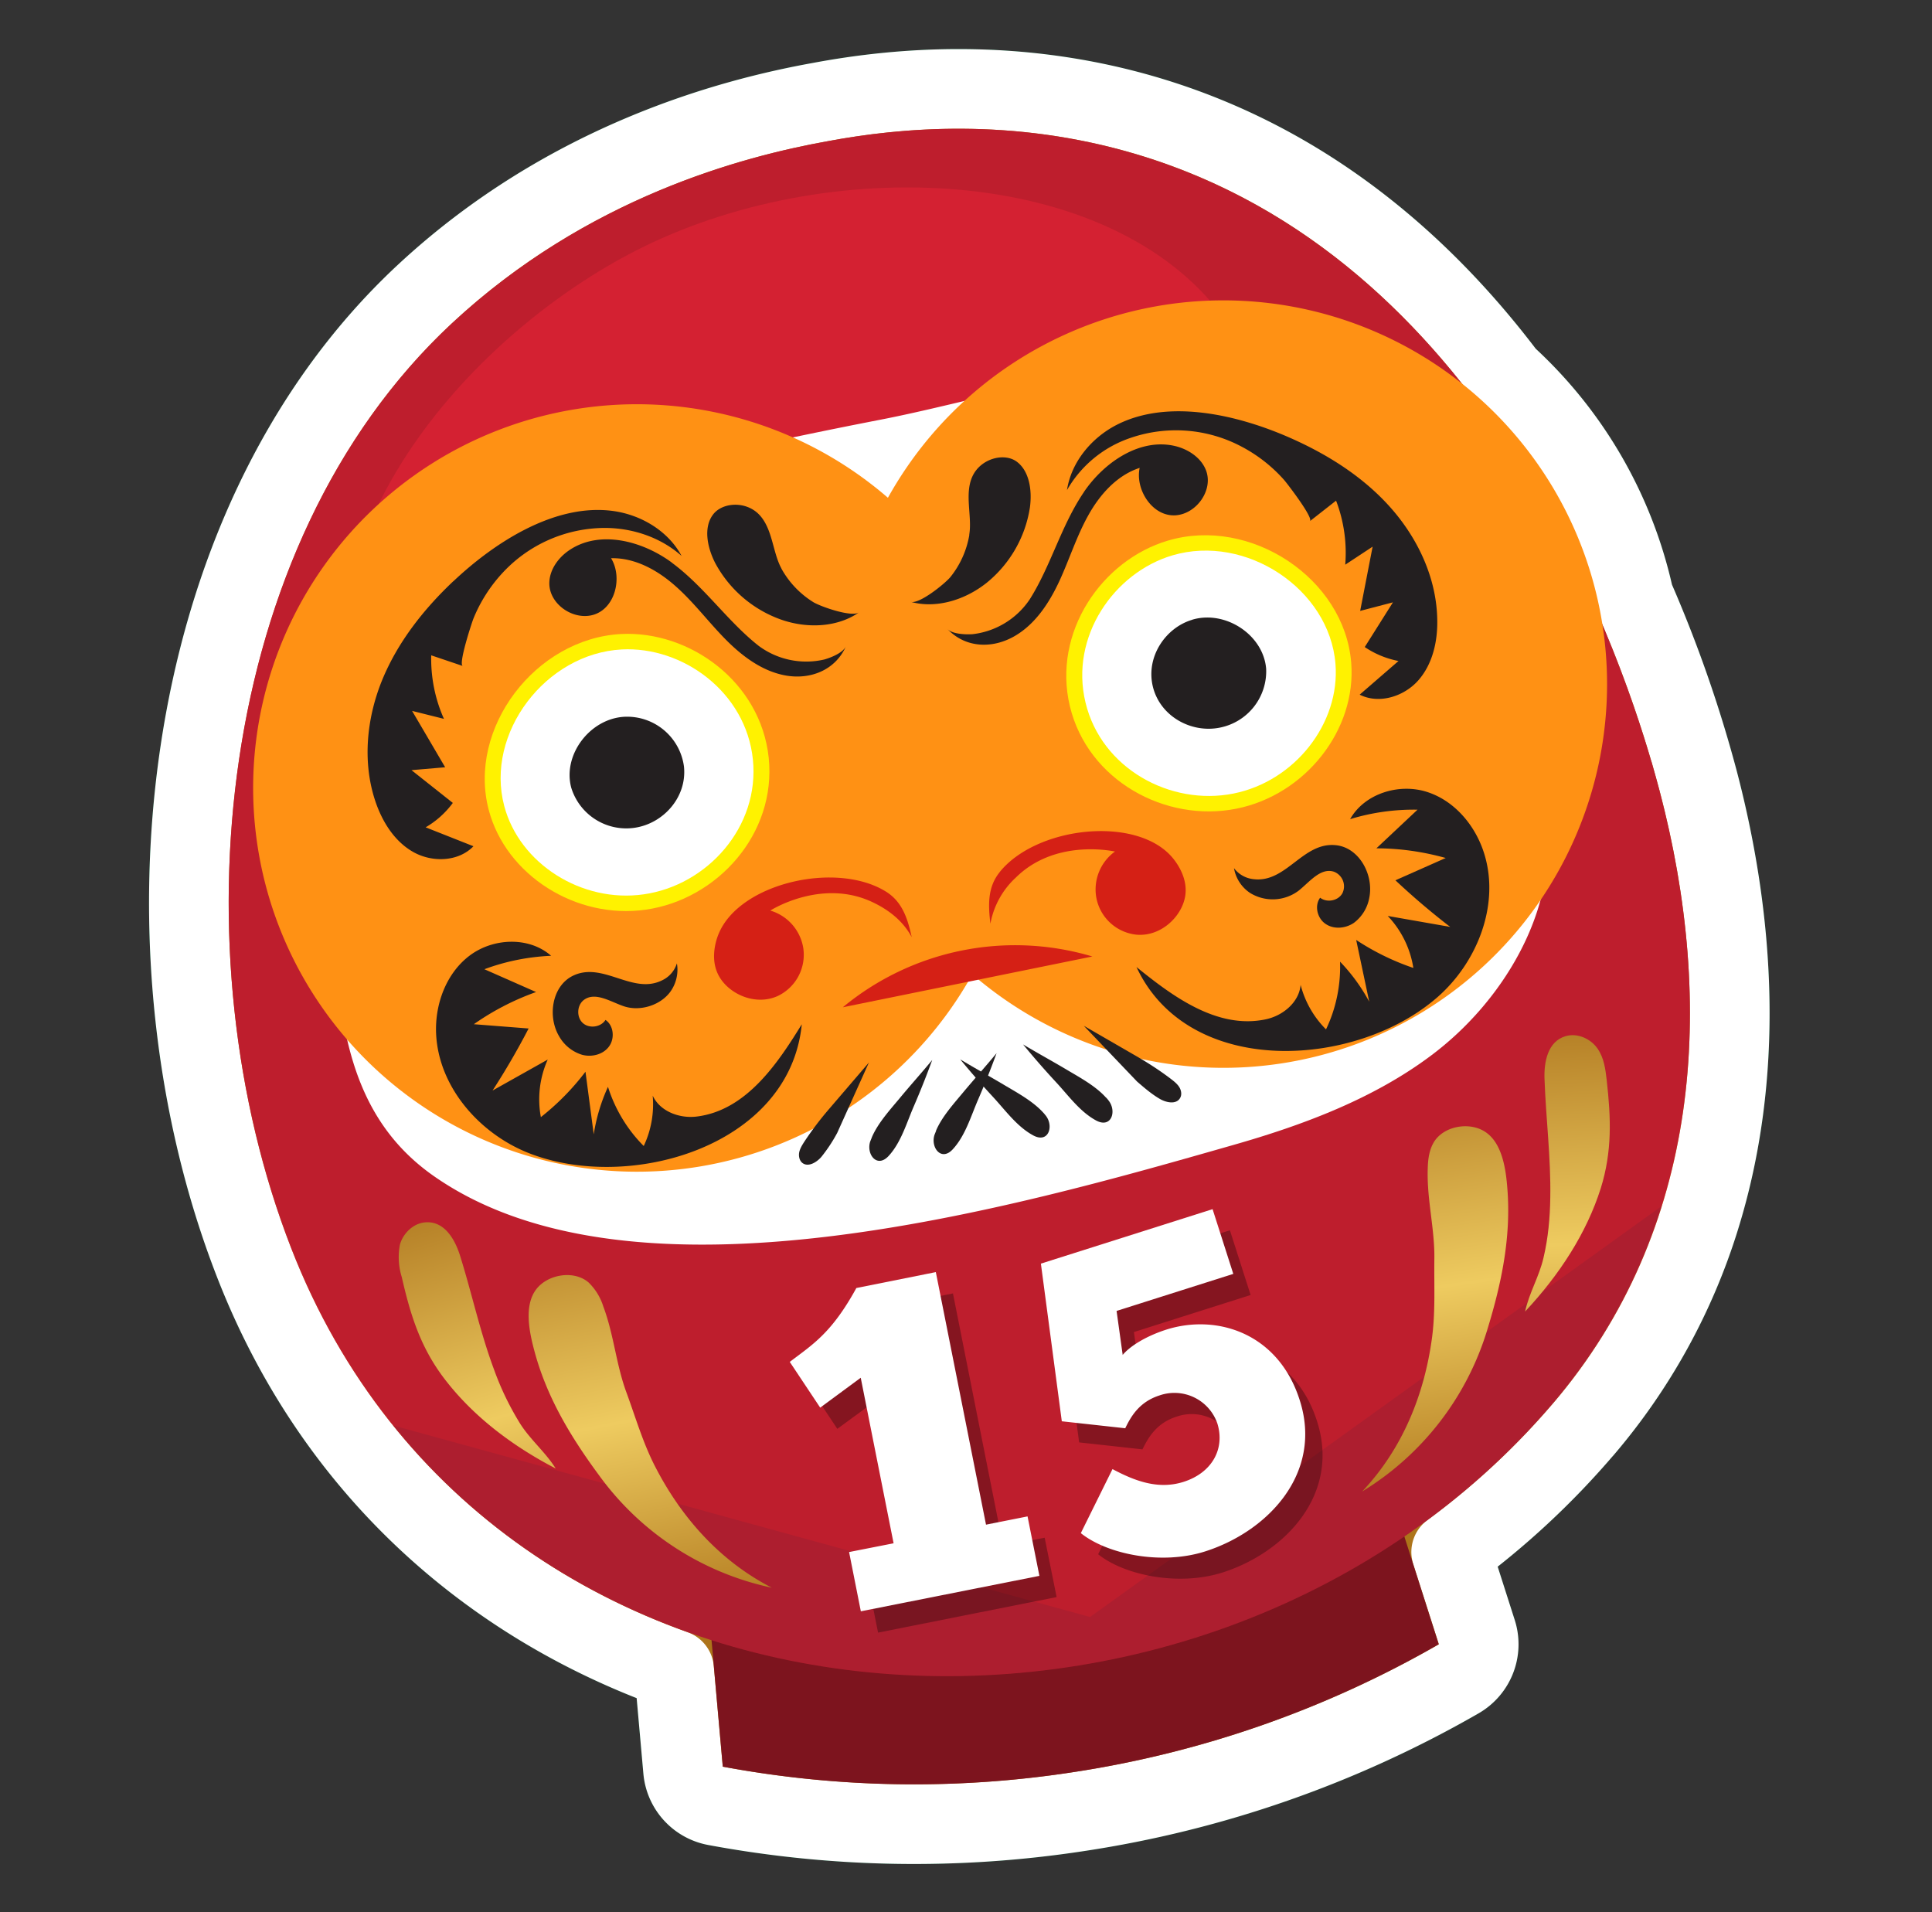 <svg viewBox="0 0 194 192" fill="none" xmlns="http://www.w3.org/2000/svg"><rect x="0" y="0" width="194" height="192" fill="#333333" stroke="none"/><path d="M82.37 10.25c7.69-1.44 19.6-2.54 32.81 1.38 16.06 4.77 27.74 15.09 36.06 26.09a42.38 42.38 0 0 1 12.83 22.23 129 129 0 0 1 6.44 18.42c3.8 14.47 4.58 29.7.22 43.8l-.03.1a59.92 59.92 0 0 1-11.7 21.23l-.04.04a79.3 79.3 0 0 1-13.24 12.3l2.57 8.04a4 4 0 0 1-1.8 4.68 109.36 109.36 0 0 1-38.24 13.35 108.93 108.93 0 0 1-36.41-.59 4 4 0 0 1-3.25-3.57l-.9-10.1c-18.37-6.57-34.12-20.14-42.18-40.9-6-15.41-8.02-33.74-5.45-51.12 2.57-17.39 9.77-34.14 22.58-46.08 14.36-13.37 30.83-17.7 39.73-19.3Z" fill="#006A39" stroke="#006A39" stroke-width="8" stroke-linejoin="round"/><path d="M82.37 10.25c7.69-1.44 19.6-2.54 32.81 1.38 16.06 4.77 27.74 15.09 36.06 26.09a42.38 42.38 0 0 1 12.83 22.23 129 129 0 0 1 6.44 18.42c3.8 14.47 4.58 29.7.22 43.8l-.03.1a59.92 59.92 0 0 1-11.7 21.23l-.04.04a79.3 79.3 0 0 1-13.24 12.3l2.57 8.04a4 4 0 0 1-1.8 4.68 109.36 109.36 0 0 1-38.24 13.35 108.93 108.93 0 0 1-36.41-.59 4 4 0 0 1-3.25-3.57l-.9-10.1c-18.37-6.57-34.12-20.14-42.18-40.9-6-15.41-8.02-33.74-5.45-51.12 2.57-17.39 9.77-34.14 22.58-46.08 14.36-13.37 30.83-17.7 39.73-19.3Z" fill="url(#a)" stroke="#fff" stroke-width="8" stroke-linejoin="round"/><path d="m71.28 162.81 1.3 14.58a104.83 104.83 0 0 0 35.06.57 105.36 105.36 0 0 0 36.83-12.86l-4.33-13.57-68.86 11.28Z" fill="#7D141E"/><path d="M165.83 76.49c-3.6-12.28-16.94-50.67-51.79-61.02-12.39-3.68-23.6-2.67-30.94-1.29-8.52 1.53-24.16 5.65-37.74 18.3-23.97 22.34-27.59 63.33-16.13 92.83 20.31 52.28 92.09 56.13 126.68 15.63 14.94-17.5 16.38-40.09 10.73-61.55-.23-.88-.5-1.82-.8-2.9Z" fill="#BE1E2D"/><path opacity=".1" d="M155.91 140.94a55.9 55.9 0 0 0 10.96-19.85l-57.41 41.27-69.98-19.23c27.97 34.7 86.3 33.08 116.44-2.19Z" fill="#15223C"/><path d="M81.04 138.88c2.3-1.75 4.18-2.88 6.68-7.42l7.97-1.59 5.04 25.35 4.17-.82 1.2 5.96-17.93 3.57-1.19-5.95 4.48-.9-3.3-16.6-4.08 2.99-3.04-4.57v-.02Zm33.43-.72c.7-.84 2.24-1.84 4.37-2.53 5.1-1.62 11.29.34 13.42 7.11 2.33 7.3-3.2 13.15-9.52 15.16-4.4 1.39-9.83.28-12.47-1.84l3.18-6.43c2.24 1.2 4.58 2.08 7.11 1.28 2.91-.91 4.2-3.35 3.41-5.86a4.56 4.56 0 0 0-5.78-2.82c-2.02.63-2.86 2.05-3.47 3.3l-6.36-.7-2.1-15.83 17.24-5.47 2.08 6.5-11.72 3.72.62 4.46v-.05Z" opacity=".3" fill="#000"/><path d="M79.3 136.75c2.31-1.76 4.2-2.88 6.69-7.42l7.98-1.6 5.04 25.36 4.17-.83 1.19 5.97-17.93 3.56-1.18-5.95 4.47-.88-3.3-16.62-4.07 3-3.04-4.57-.01-.02Zm33.43-.7c.7-.84 2.24-1.85 4.37-2.54 5.1-1.62 11.29.35 13.42 7.11 2.33 7.31-3.2 13.15-9.52 15.16-4.4 1.4-9.83.28-12.47-1.84l3.18-6.43c2.25 1.2 4.59 2.08 7.11 1.29 2.92-.92 4.2-3.36 3.42-5.87a4.56 4.56 0 0 0-5.8-2.82c-2 .64-2.85 2.05-3.45 3.3l-6.37-.7-2.1-15.83 17.24-5.47 2.08 6.5-11.72 3.72.62 4.46v-.04Z" fill="#fff"/><path d="M64.62 24.78c-15.93 7.81-34.6 27.26-29.65 48.7 5.24 22.62 33.8 34.51 55.12 29.36 30.42-7.37 47.33-49.79 33.22-70.32-10.86-15.81-39.2-17.3-58.69-7.74Z" fill="#D42132"/><path d="M155.37 83.02c-.93-9.52-5.8-19.25-9.84-27.08-3.97-7.72-10.02-15.67-19.44-18.06-11.93-3.04-25.86 1.96-37.57 4.24a603.47 603.47 0 0 0-30.35 6.71c-11.62 2.9-18.3 10.31-21.79 20.98-2.37 7.26-3.58 15.47-2.98 23.02.74 9.37 1.4 19.1 10.12 25.23 20.2 14.17 58.43 3.16 80.24-3.07 7.1-2.02 14.15-4.66 19.96-9.02 7.16-5.36 12.49-14.3 11.65-22.95Z" fill="#fff"/><path d="M95.4 101.38a38.53 38.53 0 1 0-62.9-44.52 38.53 38.53 0 0 0 62.9 44.52Z" fill="#FF9114"/><path d="M62.38 63.66c-8.63.45-15.47 9.48-13.3 17.68 1.73 6.54 8.77 11 15.76 10 7.17-1.02 13.14-7.6 12.35-15.25-.8-7.62-7.93-12.78-14.82-12.43Z" fill="#FFF200"/><path d="M62.44 65.21c-7.66.4-13.74 8.42-11.81 15.71 1.53 5.81 7.79 9.77 14 8.88 6.37-.9 11.67-6.76 10.97-13.55-.7-6.77-7.05-11.36-13.16-11.04Z" fill="#fff"/><path d="M62.71 71.97c-3.47.18-6.23 3.82-5.35 7.12a5.78 5.78 0 0 0 6.34 4.03c2.9-.41 5.3-3.07 4.98-6.15a5.76 5.76 0 0 0-5.97-5Z" fill="#231F20"/><path d="M153.99 91.37a38.53 38.53 0 1 0-62.89-44.52 38.53 38.53 0 0 0 62.89 44.52Z" fill="#FF9114"/><path d="M117.28 54.28c8.28-2.45 17.73 3.8 18.4 12.26.55 6.74-4.61 13.28-11.53 14.66-7.1 1.42-14.92-2.81-16.72-10.29-1.78-7.45 3.24-14.68 9.85-16.63Z" fill="#FFF200"/><path d="M117.74 55.76c7.36-2.17 15.76 3.38 16.36 10.9.48 5.98-4.1 11.8-10.25 13.02-6.31 1.26-13.26-2.5-14.85-9.14-1.6-6.62 2.87-13.05 8.74-14.78Z" fill="#fff"/><path d="M119.73 62.22c3.33-.98 7.14 1.53 7.41 4.94a5.77 5.77 0 0 1-4.65 5.9c-2.86.58-6-1.12-6.73-4.13-.72-3 1.3-5.92 3.96-6.7Z" fill="#231F20"/><path d="M88.97 89.53c-4.97-3.1-14.71-.87-16.81 4.24-.19.45-.94 2.46.02 4.21.99 1.82 3.65 3.05 5.91 2.03a4.58 4.58 0 0 0 2.56-4.88 4.7 4.7 0 0 0-3.3-3.7c.45-.29 5.33-3.16 10.23-.86 1.65.77 3.1 1.9 3.97 3.53-.4-1.83-.93-3.54-2.58-4.57Zm11.4-1.95c3.66-4.57 13.58-5.71 17.26-1.58.32.36 1.7 2 1.38 3.98-.33 2.04-2.43 4.09-4.9 3.87a4.58 4.58 0 0 1-4.03-3.75 4.7 4.7 0 0 1 1.88-4.6c-.52-.1-6.08-1.2-9.94 2.6a8.32 8.32 0 0 0-2.57 4.65c-.22-1.86-.3-3.65.92-5.16Zm-15.74 13.56 25.06-5.1a27.14 27.14 0 0 0-25.06 5.1Z" fill="#D52015"/><path d="M52.97 115.73c-4.93-2-8.96-6.67-9.18-11.98-.12-2.94 1.02-6.03 3.37-7.8 2.36-1.78 5.96-1.93 8.18.02-2.29.1-4.56.55-6.7 1.35l5.19 2.29a26.03 26.03 0 0 0-6.25 3.23l5.5.43a73.94 73.94 0 0 1-3.62 6.23l5.54-3.11a9.77 9.77 0 0 0-.69 5.78 25.06 25.06 0 0 0 4.48-4.56l.83 6.29a18 18 0 0 1 1.43-4.77c.7 2.23 1.94 4.29 3.59 5.94a9.79 9.79 0 0 0 .9-5.06c.73 1.59 2.7 2.32 4.43 2.1 5.02-.62 8.18-5.44 10.54-9.26-1.22 12.34-17.47 16.94-27.54 12.88Z" fill="#231F20"/><path d="M57.52 97.98c-2.1 1.03-2.57 4.1-1.36 6.1a3.98 3.98 0 0 0 2.29 1.83c.97.26 2.11-.02 2.7-.83.6-.8.48-2.11-.35-2.67-.47.74-1.64.9-2.29.3-.64-.6-.58-1.77.11-2.3 1.13-.86 2.66.16 4 .62 1.6.55 3.64-.05 4.67-1.42.6-.81.86-1.88.68-2.88a2.8 2.8 0 0 1-1.52 1.72c-2.96 1.44-5.92-1.94-8.93-.47Zm86.85 2.12c3.99-3.51 6.24-9.26 4.68-14.34-.86-2.82-2.96-5.36-5.78-6.25-2.8-.89-6.25.17-7.7 2.74 2.19-.67 4.48-.99 6.77-.95l-4.13 3.88c2.35 0 4.7.34 6.96.97l-5.05 2.24a73.97 73.97 0 0 0 5.5 4.68l-6.27-1.1a9.77 9.77 0 0 1 2.57 5.22 25.06 25.06 0 0 1-5.74-2.81l1.31 6.2a18.29 18.29 0 0 0-2.93-4.02c.08 2.34-.4 4.7-1.41 6.8a9.78 9.78 0 0 1-2.55-4.47c-.15 1.74-1.76 3.08-3.46 3.45-4.95 1.08-9.53-2.42-13.02-5.24 5.25 11.24 22.1 10.18 30.25 3Z" fill="#231F20"/><path d="M134.19 84.87c2.32.27 3.78 3 3.3 5.3a4.02 4.02 0 0 1-1.55 2.5c-.83.56-2 .67-2.83.1-.83-.55-1.15-1.82-.55-2.63.7.54 1.85.3 2.25-.48a1.57 1.57 0 0 0-.86-2.13c-1.35-.44-2.45 1.03-3.56 1.91a4.33 4.33 0 0 1-4.88.21 3.75 3.75 0 0 1-1.6-2.48 2.82 2.82 0 0 0 2 1.11c3.28.37 4.94-3.8 8.27-3.41Zm-53.44 29.79c-.21.33-.42.67-.5 1.05-.07.38.02.82.32 1.06.58.45 1.42-.05 1.9-.6a15.6 15.6 0 0 0 1.6-2.42l3.18-7.06-4.03 4.7a32.3 32.3 0 0 0-2.47 3.27Zm6.79-.44-.16.4c-.41 1.26.67 2.71 1.84 1.46 1.26-1.36 1.81-3.32 2.54-5a86.49 86.49 0 0 0 1.85-4.65c-1.08 1.31-2.22 2.57-3.3 3.88-.96 1.15-2.17 2.48-2.77 3.9Zm6.46-.68-.16.4c-.42 1.26.67 2.72 1.83 1.46 1.26-1.36 1.82-3.32 2.55-5a86.37 86.37 0 0 0 1.85-4.65c-1.09 1.32-2.22 2.58-3.31 3.88-.95 1.15-2.17 2.48-2.77 3.9Zm23.61-5.18c.31.24.62.49.82.82.2.34.26.78.05 1.1-.39.63-1.35.44-2 .07-.83-.48-1.57-1.12-2.3-1.75l-5.35-5.6 5.37 3.1c1.17.68 2.34 1.44 3.41 2.26Zm-6.55 1.84c.1.1.19.21.27.32.82 1.06.27 2.79-1.24 2-1.64-.87-2.82-2.54-4.06-3.87a85.67 85.67 0 0 1-3.3-3.78c1.47.88 2.96 1.69 4.42 2.56 1.28.76 2.87 1.62 3.9 2.77Z" fill="#231F20"/><path d="M104.74 111.7c.1.1.19.22.28.33.81 1.05.27 2.78-1.24 1.99-1.64-.87-2.82-2.53-4.06-3.87a86.67 86.67 0 0 1-3.3-3.78c1.46.88 2.95 1.7 4.41 2.57 1.28.76 2.87 1.62 3.91 2.76Zm-26.26-54.58-.03-.07c-.88-1.63-.87-4.03-2.27-5.43-1.37-1.36-3.73-1.17-4.62.1-.9 1.25-.58 3.16.25 4.8a12.11 12.11 0 0 0 6.64 5.7c2.8.97 5.78.69 7.8-.73-.73.5-3.73-.54-4.55-1.01a9.19 9.19 0 0 1-3.22-3.36Zm18.85-3.39v-.07c.3-1.83-.52-4.1.34-5.88.84-1.74 3.13-2.34 4.39-1.45 1.26.9 1.6 2.8 1.36 4.61a12.11 12.11 0 0 1-4.36 7.59c-2.32 1.84-5.23 2.57-7.6 1.9.85.24 3.33-1.75 3.95-2.46a9.19 9.19 0 0 0 1.92-4.24Z" fill="#231F20"/><path d="M67.45 56.48c-2.95-2.17-7.2-3.29-10.25-1.26-1.13.75-2.03 1.98-2.04 3.34-.01 2.08 2.35 3.73 4.36 3.19 2.28-.62 3.01-3.8 1.84-5.7 2.4-.06 4.67 1.2 6.47 2.8 1.8 1.59 3.25 3.53 4.93 5.25 1.68 1.72 3.69 3.26 6.05 3.71 2.52.48 5.06-.5 6.13-2.91-.3.66-1.53 1.14-2.17 1.32a8.01 8.01 0 0 1-6.6-1.38c-3.13-2.47-5.44-5.93-8.72-8.35Zm41.39-7.08c2.06-3.03 5.7-5.49 9.25-4.59 1.31.34 2.57 1.2 3.03 2.47.7 1.96-.97 4.3-3.05 4.46-2.35.17-4.1-2.59-3.63-4.76-2.28.74-4 2.67-5.17 4.78-1.17 2.1-1.89 4.41-2.9 6.6-1.01 2.17-2.4 4.3-4.47 5.5-2.23 1.3-4.95 1.22-6.76-.7.5.52 1.82.56 2.5.52a8.01 8.01 0 0 0 5.76-3.5c2.13-3.37 3.15-7.4 5.44-10.77Z" fill="#231F20"/><path d="M45.53 58.35c-3 2.83-5.61 6.15-7.17 9.97-1.55 3.82-1.98 8.19-.68 12.1.69 2.07 1.92 4.06 3.82 5.13 1.9 1.07 4.53.99 6.04-.58l-4.8-1.9c1.07-.62 2-1.46 2.73-2.45l-4.15-3.29 3.38-.29-3.32-5.66 3.2.8c-.9-2-1.33-4.2-1.28-6.38l3.17 1.07c-.47-.16.9-4.34 1.07-4.76a15.1 15.1 0 0 1 2.88-4.54 14.05 14.05 0 0 1 10.26-4.56c2.81-.01 5.66.94 7.76 2.81-1.34-2.5-4.05-4.12-6.86-4.51-5.87-.81-11.97 3.2-16.04 7.04Zm84.05-14.37c3.78 1.67 7.35 3.93 10.08 7.02 2.74 3.1 4.59 7.07 4.66 11.2.05 2.17-.45 4.45-1.89 6.1-1.44 1.64-3.95 2.43-5.9 1.45l3.9-3.38a9.12 9.12 0 0 1-3.39-1.4l2.83-4.49-3.29.86 1.25-6.45-2.75 1.81c.18-2.18-.14-4.4-.92-6.43l-2.63 2.06c.4-.3-2.29-3.8-2.59-4.14a15.1 15.1 0 0 0-4.22-3.32 14.05 14.05 0 0 0-11.2-.9 11.64 11.64 0 0 0-6.38 5.24c.43-2.81 2.45-5.24 4.97-6.54 5.27-2.71 12.36-.95 17.47 1.31Z" fill="#231F20"/><path d="M77.5 159.42c-5.31-2.73-9.1-7.14-11.63-12-1.3-2.48-2.03-5.06-2.98-7.64-1.03-2.8-1.25-5.78-2.31-8.6a5.75 5.75 0 0 0-1.47-2.4c-1.45-1.27-4.09-.85-5.26.67-1.28 1.67-.67 4.38-.21 6.12 1.23 4.66 3.63 8.66 6.54 12.6a28.8 28.8 0 0 0 17.32 11.25Z" fill="url(#b)"/><path d="M40.36 128.3c.84 3.66 1.82 6.88 4.16 10 2.85 3.79 6.82 6.84 11.28 9.15-1.02-1.63-2.51-2.85-3.55-4.47a28.72 28.72 0 0 1-2.64-5.46c-1.4-3.75-2.23-7.66-3.42-11.46-.5-1.58-1.53-3.44-3.42-3.33-1.28.07-2.3 1.13-2.61 2.23a6.7 6.7 0 0 0 .2 3.32v.03Z" fill="url(#c)"/><path d="M136.78 149.76c4.1-4.34 6.21-9.76 6.98-15.19.4-2.76.23-5.44.27-8.19.04-2.97-.74-5.86-.67-8.88.02-.93.1-1.9.58-2.75.95-1.68 3.58-2.16 5.18-1.11 1.77 1.14 2.1 3.9 2.24 5.7.38 4.8-.55 9.38-1.98 14.06a28.8 28.8 0 0 1-12.6 16.36Z" fill="url(#d)"/><path d="M161.34 108.5c.42 3.73.56 7.09-.6 10.81-1.43 4.52-4.17 8.72-7.6 12.38.41-1.88 1.42-3.52 1.85-5.4.47-1.99.65-4.01.68-6.03.07-4-.44-7.96-.58-11.94-.06-1.65.3-3.75 2.12-4.28 1.23-.36 2.55.3 3.2 1.24.66.94.8 2.08.93 3.2v.02Z" fill="url(#e)"/><defs><linearGradient id="a" x1="158.601" y1="147.56" x2="156.371" y2="100.427" gradientUnits="userSpaceOnUse"><stop stop-color="#AD741A"/><stop offset=".48" stop-color="#EECB60"/><stop offset="1" stop-color="#AD751E"/></linearGradient><linearGradient id="b" x1="68.869" y1="164.641" x2="59.861" y2="118.32" gradientUnits="userSpaceOnUse"><stop stop-color="#AD741A"/><stop offset=".48" stop-color="#EECB60"/><stop offset="1" stop-color="#AD751E"/></linearGradient><linearGradient id="c" x1="55.911" y1="164.22" x2="42.358" y2="119.022" gradientUnits="userSpaceOnUse"><stop stop-color="#AD741A"/><stop offset=".48" stop-color="#EECB60"/><stop offset="1" stop-color="#AD751E"/></linearGradient><linearGradient id="d" x1="146.651" y1="151.816" x2="139.758" y2="105.133" gradientUnits="userSpaceOnUse"><stop stop-color="#AD741A"/><stop offset=".48" stop-color="#EECB60"/><stop offset="1" stop-color="#AD751E"/></linearGradient><linearGradient id="e" x1="158.596" y1="147.56" x2="156.366" y2="100.427" gradientUnits="userSpaceOnUse"><stop stop-color="#AD741A"/><stop offset=".48" stop-color="#EECB60"/><stop offset="1" stop-color="#AD751E"/></linearGradient></defs></svg>
